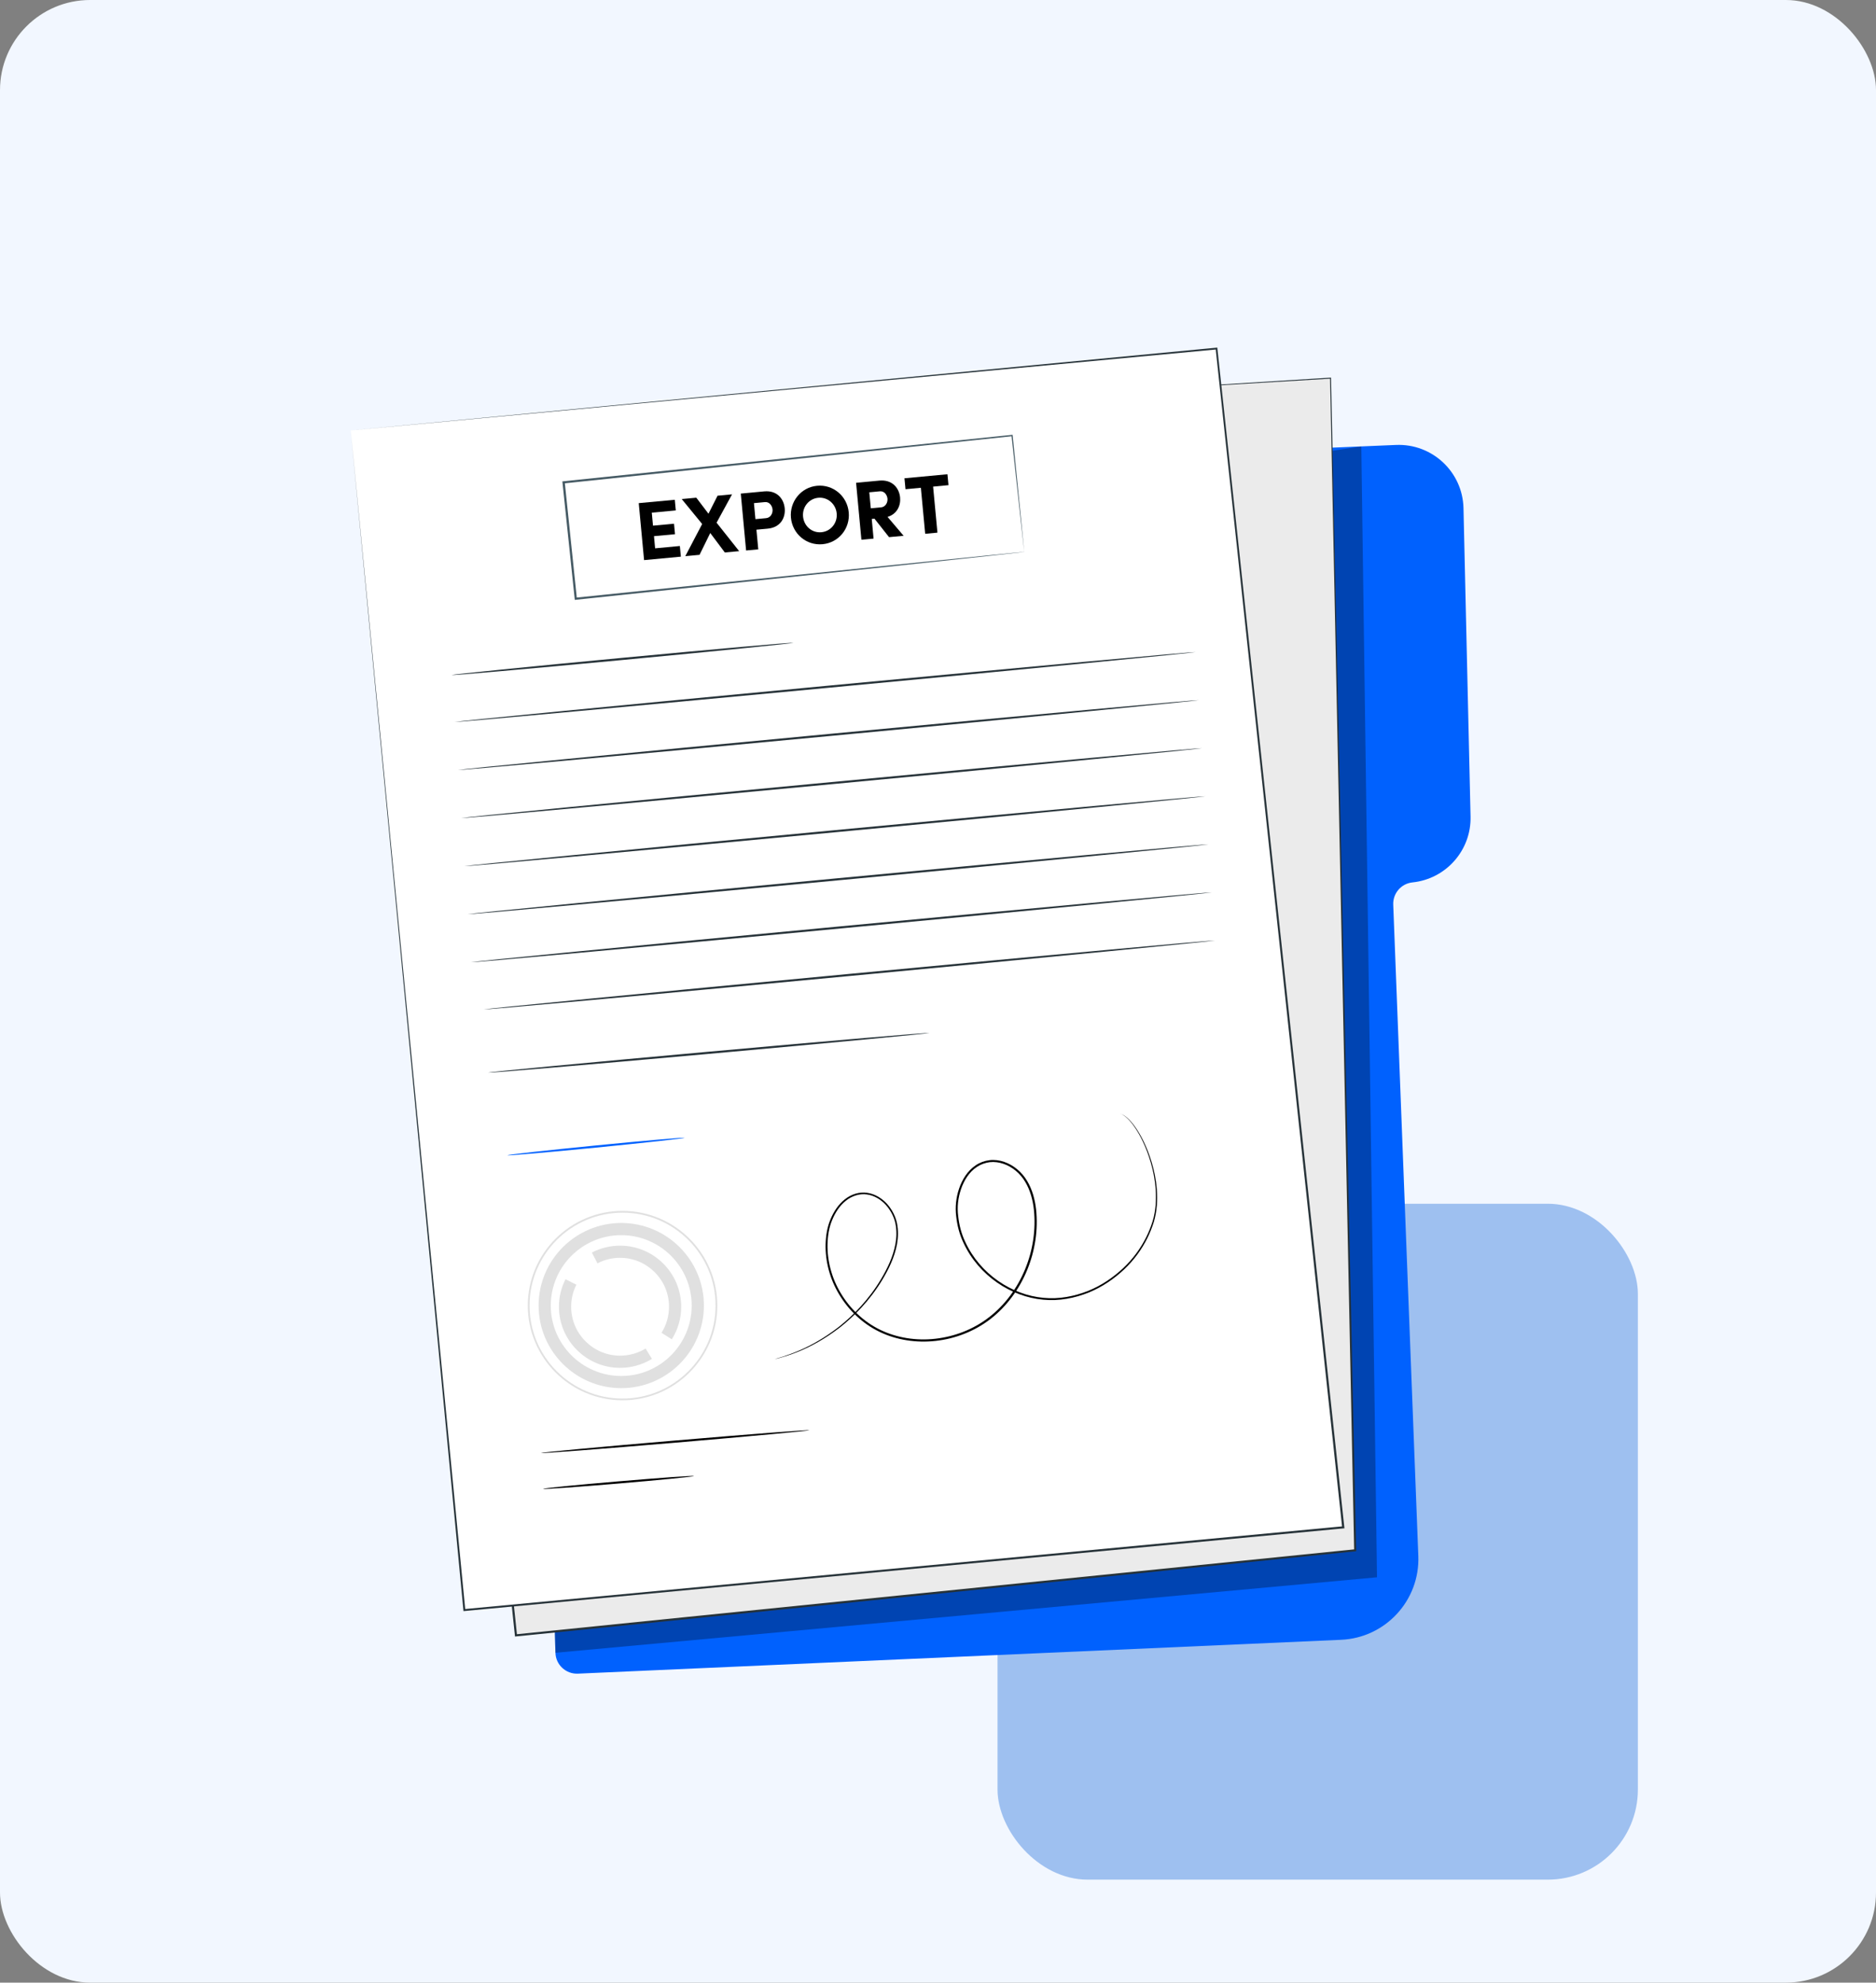<svg xmlns="http://www.w3.org/2000/svg" width="583" height="616" viewBox="0 0 583 616" fill="none"><rect x="0" y="0" width="583" height="616" fill="#808080" stroke="none"/><rect width="583" height="616" rx="28" fill="#F2F7FF"></rect><rect x="310" y="374" width="199" height="210" rx="28" fill="#7BA8EA" fill-opacity="0.7"></rect><g clip-path="url(#clip0_1169_529)"><path d="M371.742 140.864L433.824 138.246C445.089 137.769 454.548 146.627 454.806 157.882L457 253.701C457.245 264.17 449.386 273.079 438.96 274.162C435.45 274.523 432.83 277.552 432.972 281.072L440.766 483.436C441.295 497.231 430.572 508.874 416.777 509.48L179.598 520C175.869 520.168 172.72 517.254 172.617 513.528L162.113 162.24C162.01 158.656 164.746 155.626 168.32 155.368L371.729 140.864H371.742Z" fill="#0061FE"></path><g opacity="0.3"><path d="M172.411 506.875L172.605 513.515L427.927 490.063L423.049 138.698C423.049 138.698 361.07 148.083 359.948 148.083C358.825 148.083 172.411 506.875 172.411 506.875Z" fill="black"></path></g><path d="M339.416 122.002L413.512 117.489L421.164 481.67L160.371 508.1L121.955 145.827L339.416 122.002Z" fill="#EBEBEB"></path><path d="M339.417 122.002C339.417 122.002 338.114 122.169 335.571 122.466C333.029 122.749 329.248 123.175 324.293 123.742C314.383 124.838 299.775 126.462 280.974 128.551C243.371 132.702 189.019 138.685 121.968 146.085L122.188 145.814C132.498 242.884 145.893 368.962 160.681 508.074L160.32 507.778C178.94 505.895 198.748 503.884 218.776 501.847C289.723 494.666 357.973 487.755 421.113 481.361L420.829 481.683C417.552 322.445 414.868 191.854 413.345 117.489L413.513 117.644C389.395 119.075 370.877 120.184 358.373 120.931C352.127 121.292 347.392 121.576 344.204 121.757C341.03 121.937 339.404 122.002 339.404 122.002C339.404 122.002 341.017 121.873 344.191 121.666C347.379 121.46 352.115 121.163 358.347 120.764C370.851 119.99 389.369 118.83 413.487 117.334H413.642V117.489C415.242 191.841 418.042 322.445 421.462 481.67V481.966L421.178 481.992C358.025 488.4 289.787 495.323 218.84 502.517C198.813 504.542 179.005 506.553 160.384 508.435L160.049 508.474L160.01 508.139C145.312 369.013 131.982 242.922 121.71 145.853L121.685 145.608L121.93 145.582C188.98 138.285 243.345 132.367 280.961 128.267C299.762 126.243 314.37 124.657 324.293 123.587C329.248 123.059 333.029 122.659 335.571 122.388C338.114 122.118 339.417 122.002 339.417 122.002Z" fill="#263238"></path><path d="M109 133.734L144.306 500.248L417.436 474.553L378.052 108.297L109 133.734Z" fill="white"></path><path d="M109 133.734C111.245 133.515 214.956 123.6 378.026 108.026L378.297 108L378.323 108.271C389.395 211.09 403.035 337.723 417.771 474.514L417.81 474.85L417.474 474.875C416.868 474.927 416.197 474.992 415.539 475.056C318.151 484.21 225.873 492.887 144.332 500.545L144.035 500.571L144.009 500.274C123.285 283.264 109.258 136.403 109 133.734C109.258 136.403 123.53 283.238 144.603 500.223L144.267 499.952C225.796 492.268 318.086 483.578 415.461 474.398L417.397 474.218L417.1 474.592C402.415 337.787 388.814 211.142 377.781 108.322L378.078 108.567C214.982 123.819 111.245 133.515 109 133.734Z" fill="#263238"></path><path d="M164.024 405.577C164.062 389.358 177.302 376.182 193.535 376.22C209.769 376.259 222.957 389.487 222.918 405.706C222.879 421.925 209.64 435.101 193.406 435.063C177.173 435.024 163.985 421.796 164.024 405.577ZM222.376 405.719C222.415 389.796 209.472 376.813 193.535 376.775C177.599 376.736 164.604 389.667 164.566 405.59C164.527 421.512 177.47 434.495 193.406 434.534C209.343 434.573 222.338 421.641 222.376 405.719Z" fill="#E0E0E0"></path><path d="M167.379 405.577C167.418 391.434 178.954 379.946 193.123 379.972C207.279 380.011 218.776 391.537 218.751 405.693C218.712 419.836 207.175 431.324 193.007 431.298C178.851 431.259 167.353 419.733 167.379 405.577ZM214.957 405.693C214.982 393.625 205.188 383.801 193.11 383.763C181.032 383.737 171.199 393.522 171.16 405.59C171.134 417.658 180.928 427.482 193.007 427.52C205.085 427.546 214.918 417.761 214.957 405.693Z" fill="#E0E0E0"></path><path d="M173.701 405.964C173.701 402.973 174.398 400.11 175.74 397.455L179.121 399.156C178.05 401.284 177.495 403.566 177.495 405.964C177.469 414.344 184.283 421.177 192.67 421.203C195.483 421.203 198.245 420.442 200.632 418.985L202.607 422.209C199.613 424.039 196.18 424.993 192.657 424.993C182.179 424.968 173.675 416.433 173.701 405.964Z" fill="#E0E0E0"></path><path d="M183.922 389.165C186.619 387.759 189.664 387.024 192.735 387.024C203.214 387.05 211.717 395.585 211.692 406.054C211.692 409.625 210.672 413.106 208.775 416.123L205.575 414.099C207.098 411.688 207.898 408.903 207.911 406.041C207.937 397.661 201.123 390.828 192.735 390.802C190.245 390.802 187.871 391.369 185.677 392.517L183.922 389.165Z" fill="#E0E0E0"></path><path d="M371.587 202.594C371.6 202.774 320.06 207.79 256.482 213.785C192.877 219.78 141.312 224.499 141.299 224.318C141.286 224.138 192.812 219.122 256.417 213.127C319.996 207.132 371.574 202.413 371.587 202.594Z" fill="#263238"></path><path d="M246.623 199.706C246.636 199.886 222.854 202.284 193.497 205.056C164.14 207.828 140.331 209.917 140.306 209.736C140.293 209.556 164.075 207.158 193.432 204.386C222.789 201.614 246.597 199.525 246.61 199.706H246.623Z" fill="#263238"></path><path d="M372.581 217.524C372.594 217.704 321.055 222.719 257.476 228.715C193.871 234.71 142.306 239.428 142.293 239.248C142.28 239.067 193.806 234.052 257.411 228.057C320.99 222.062 372.568 217.343 372.581 217.524Z" fill="#263238"></path><path d="M373.587 232.453C373.6 232.634 322.06 237.649 258.482 243.644C194.877 249.64 143.312 254.358 143.299 254.178C143.286 253.997 194.812 248.982 258.417 242.987C321.996 236.992 373.574 232.273 373.587 232.453Z" fill="#263238"></path><path d="M374.594 247.396C374.607 247.577 323.067 252.592 259.488 258.587C195.884 264.582 144.319 269.301 144.306 269.12C144.293 268.94 195.819 263.925 259.424 257.93C323.003 251.934 374.581 247.216 374.594 247.396Z" fill="#263238"></path><path d="M375.601 262.326C375.613 262.506 324.074 267.522 260.495 273.517C196.891 279.512 145.325 284.231 145.313 284.05C145.3 283.87 196.826 278.854 260.431 272.859C324.01 266.864 375.588 262.145 375.601 262.326Z" fill="#263238"></path><path d="M376.607 277.256C376.62 277.436 325.081 282.452 261.502 288.447C197.897 294.442 146.332 299.16 146.319 298.98C146.306 298.799 197.833 293.784 261.438 287.789C325.016 281.794 376.594 277.075 376.607 277.256Z" fill="#263238"></path><path d="M377.601 292.198C377.614 292.379 326.746 297.33 263.993 303.247C201.214 309.165 150.332 313.819 150.307 313.639C150.294 313.458 201.149 308.508 263.928 302.59C326.681 296.672 377.575 292.018 377.601 292.198Z" fill="#263238"></path><path d="M288.872 320.923C288.885 321.104 258.186 324.018 220.286 327.434C182.386 330.838 151.662 333.455 151.636 333.275C151.623 333.094 182.322 330.18 220.221 326.764C258.108 323.36 288.846 320.743 288.859 320.923H288.872Z" fill="#263238"></path><path d="M251.579 444.358C251.591 444.539 232.906 446.279 209.846 448.239C186.774 450.199 168.063 451.63 168.05 451.449C168.037 451.269 186.722 449.528 209.795 447.569C232.855 445.609 251.579 444.178 251.591 444.358H251.579Z" fill="black"></path><path d="M215.679 458.605C215.692 458.785 205.214 459.83 192.258 460.925C179.302 462.021 168.798 462.769 168.785 462.576C168.772 462.395 179.25 461.351 192.206 460.255C205.149 459.159 215.666 458.411 215.679 458.605Z" fill="black"></path><path d="M212.801 353.503C212.814 353.684 200.478 355.05 185.251 356.559C170.011 358.054 157.649 359.125 157.636 358.944C157.623 358.764 169.946 357.397 185.186 355.888C200.413 354.393 212.788 353.323 212.801 353.503Z" fill="#0061FE"></path><path d="M348.231 346.064C348.231 346.064 348.308 346.09 348.463 346.142C348.618 346.193 348.837 346.283 349.121 346.451C349.676 346.76 350.437 347.354 351.276 348.269C352.954 350.1 354.967 353.233 356.696 357.616C358.373 361.987 359.961 367.711 359.509 374.441C359.38 376.117 359.096 377.845 358.593 379.572C358.064 381.287 357.38 383.015 356.541 384.717C354.838 388.12 352.463 391.46 349.392 394.36C346.321 397.261 342.617 399.84 338.333 401.593C334.049 403.295 329.197 404.301 324.203 403.811C314.28 402.947 304.137 396.372 299.401 386.109C298.188 383.569 297.466 380.771 297.156 377.922C296.795 375.06 297.104 372.069 298.059 369.284C299.001 366.512 300.64 363.792 303.208 362.064C304.473 361.2 305.969 360.659 307.505 360.465C309.054 360.272 310.628 360.491 312.099 361.007C315.041 362.025 317.57 364.179 319.17 366.873C320.809 369.568 321.635 372.688 321.984 375.808C322.642 382.087 321.674 388.584 319.222 394.567C316.77 400.549 312.86 405.874 307.879 409.754C302.885 413.635 296.859 415.943 290.794 416.613C284.729 417.297 278.561 416.342 273.257 413.764C267.941 411.185 263.67 406.995 260.792 402.186C257.876 397.377 256.443 391.872 256.572 386.56C256.65 383.904 257.063 381.261 258.082 378.863C259.076 376.478 260.495 374.261 262.495 372.675C264.457 371.076 267.038 370.238 269.489 370.612C271.941 370.947 274.083 372.327 275.658 374.041C277.206 375.795 278.303 377.883 278.755 380.088C279.206 382.28 279.129 384.51 278.755 386.586C277.967 390.776 276.109 394.438 274.161 397.687C272.199 400.936 269.98 403.785 267.709 406.247C265.437 408.71 263.102 410.799 260.844 412.565C258.56 414.293 256.366 415.749 254.314 416.91C250.223 419.256 246.765 420.533 244.404 421.28C242.042 422.028 240.765 422.286 240.765 422.286C240.765 422.286 241.074 422.17 241.681 421.989C242.287 421.796 243.204 421.577 244.365 421.139C246.701 420.352 250.133 419.037 254.185 416.665C256.224 415.492 258.379 414.035 260.65 412.294C262.882 410.515 265.192 408.439 267.425 405.977C269.67 403.514 271.851 400.691 273.786 397.442C275.709 394.219 277.516 390.583 278.277 386.483C278.651 384.446 278.703 382.28 278.277 380.166C277.838 378.051 276.78 376.04 275.283 374.364C273.774 372.714 271.722 371.424 269.425 371.115C267.128 370.78 264.702 371.566 262.844 373.087C260.947 374.596 259.566 376.736 258.611 379.057C257.63 381.377 257.23 383.956 257.166 386.547C257.05 391.743 258.469 397.145 261.321 401.851C264.147 406.557 268.354 410.657 273.541 413.171C278.729 415.685 284.768 416.626 290.717 415.943C296.666 415.272 302.576 413.016 307.453 409.2C312.344 405.397 316.19 400.162 318.59 394.283C321.003 388.404 321.945 381.996 321.3 375.846C320.964 372.791 320.151 369.761 318.59 367.183C317.054 364.604 314.654 362.554 311.867 361.6C310.486 361.123 309.002 360.917 307.57 361.084C306.137 361.278 304.756 361.768 303.556 362.58C301.143 364.179 299.569 366.783 298.653 369.465C297.724 372.172 297.414 375.047 297.775 377.832C298.072 380.617 298.769 383.35 299.956 385.825C304.576 395.882 314.525 402.367 324.242 403.231C329.132 403.721 333.907 402.754 338.127 401.09C342.359 399.389 346.011 396.849 349.057 393.999C352.102 391.137 354.463 387.862 356.154 384.497C357.006 382.821 357.677 381.107 358.206 379.431C358.709 377.742 358.993 376.04 359.135 374.39C359.612 367.737 358.089 362.038 356.451 357.681C354.773 353.297 352.799 350.177 351.173 348.333C350.36 347.405 349.624 346.812 349.082 346.477C348.553 346.129 348.218 346.064 348.231 346.038V346.064Z" fill="black"></path><path d="M318.319 171.497C318.319 171.497 318.28 171.278 318.228 170.865C318.177 170.427 318.112 169.821 318.022 169.034C317.841 167.41 317.57 165.025 317.235 161.943C316.564 155.755 315.583 146.743 314.344 135.345L314.564 135.526C282.974 138.852 232.274 144.19 175.211 150.198L175.508 149.824C176.799 162.24 178.063 174.346 179.276 185.988L178.915 185.692C218.673 181.605 253.475 178.02 278.355 175.468C290.807 174.204 300.769 173.199 307.647 172.502C311.067 172.167 313.725 171.896 315.544 171.716C316.435 171.639 317.119 171.574 317.596 171.522C318.061 171.484 318.306 171.471 318.306 171.471C318.306 171.471 318.087 171.51 317.635 171.561C317.157 171.613 316.499 171.69 315.622 171.793C313.815 171.987 311.196 172.283 307.802 172.657C300.95 173.392 291.014 174.462 278.6 175.803C253.669 178.446 218.802 182.133 178.954 186.349L178.631 186.388L178.592 186.065C177.366 174.423 176.102 162.304 174.798 149.901L174.76 149.566L175.095 149.528C232.17 143.623 282.884 138.375 314.473 135.113L314.68 135.088L314.706 135.294C315.854 146.756 316.77 155.806 317.39 162.033C317.687 165.102 317.919 167.461 318.074 169.086C318.151 169.859 318.203 170.465 318.241 170.891C318.28 171.29 318.28 171.484 318.28 171.484L318.319 171.497Z" fill="#455A64"></path><path d="M198.504 156.322L209.705 155.278L210.014 158.591L202.556 159.287L202.93 163.323L209.46 162.717L209.769 165.979L203.24 166.585L203.588 170.362L211.279 169.64L211.589 172.954L200.156 174.024L198.504 156.335V156.322Z" fill="black"></path><path d="M222.686 162.394L229.706 171.239L225.254 171.651L220.725 165.605L217.395 172.386L212.969 172.799L218.208 162.807L211.859 155.058L216.389 154.633L220.17 159.61L222.996 154.014L227.499 153.589L222.699 162.382L222.686 162.394Z" fill="black"></path><path d="M230.21 153.357L237.488 152.673C241.527 152.299 243.592 155.033 243.863 157.934C244.134 160.834 242.598 163.877 238.572 164.251L235.075 164.573L235.643 170.684L231.862 171.033L230.21 153.344V153.357ZM234.301 156.322L234.765 161.299L238.082 160.989C239.553 160.847 240.185 159.416 240.082 158.295C239.978 157.173 239.153 155.871 237.72 156L234.301 156.322Z" fill="black"></path><path d="M253.914 150.933C258.947 150.456 263.295 154.169 263.76 159.184C264.225 164.199 260.65 168.622 255.618 169.086C250.585 169.55 246.262 165.837 245.797 160.86C245.333 155.884 248.907 151.397 253.914 150.933ZM255.269 165.36C258.198 165.089 260.289 162.485 260.018 159.532C259.747 156.58 257.205 154.375 254.275 154.659C251.346 154.942 249.282 157.56 249.565 160.512C249.849 163.465 252.327 165.643 255.282 165.36H255.269Z" fill="black"></path><path d="M280.819 166.469L276.29 166.894L271.76 161.157L270.909 161.234L271.477 167.345L267.696 167.693L266.044 150.005L273.296 149.321C277.309 148.947 279.451 151.668 279.722 154.569C279.955 157.057 278.806 159.7 275.825 160.602L280.806 166.456L280.819 166.469ZM270.147 152.957L270.612 157.934L273.799 157.637C275.258 157.495 275.903 156.064 275.8 154.942C275.696 153.821 274.87 152.519 273.438 152.648L270.147 152.957Z" fill="black"></path><path d="M281.064 148.599L294.433 147.349L294.756 150.739L289.981 151.191L291.323 165.489L287.517 165.85L286.175 151.552L281.4 152.003L281.077 148.612L281.064 148.599Z" fill="black"></path></g><defs><clipPath id="clip0_1169_529"><rect width="348" height="412" fill="white" transform="translate(109 108)"></rect></clipPath></defs></svg>